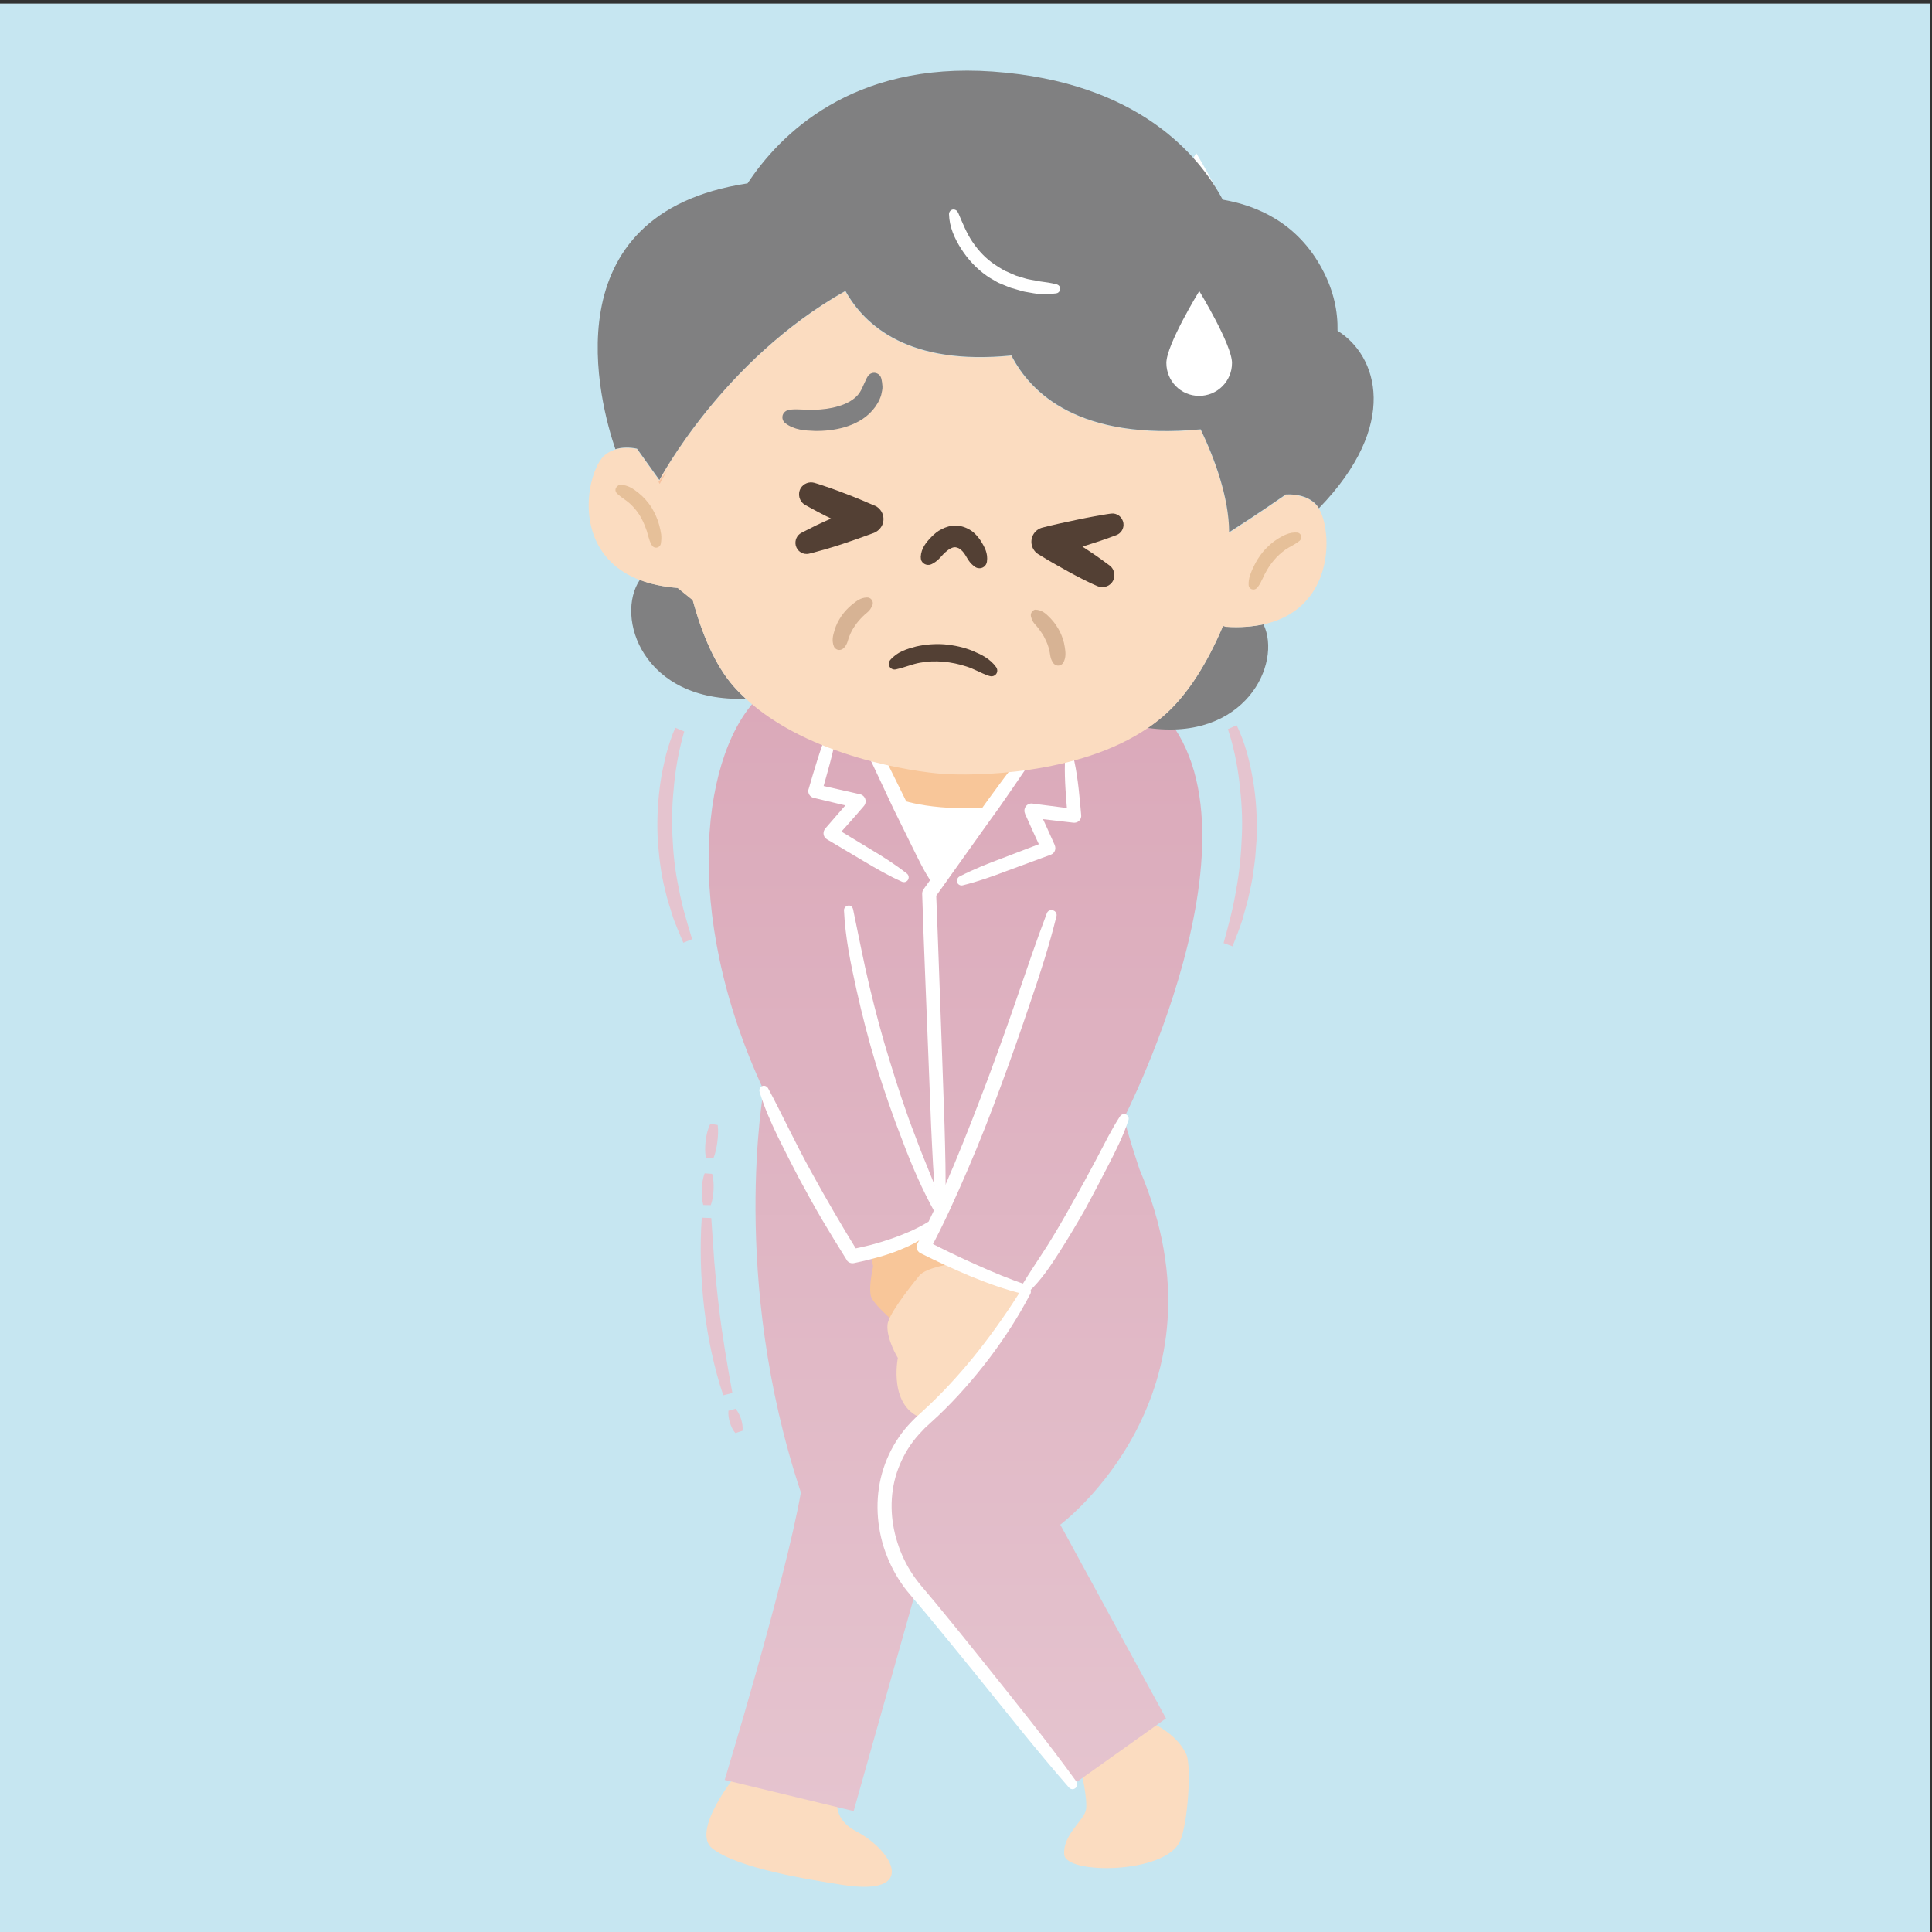 <?xml version="1.0" encoding="utf-8"?>
<svg xmlns="http://www.w3.org/2000/svg" xmlns:xlink="http://www.w3.org/1999/xlink" version="1.1" x="0px" y="0px" viewBox="0 0 1080 1080" style="enable-background:new 0 0 1080 1080;">
<rect x="0" y="0" width="1080" height="1080" fill="#333333" stroke="none"/>
<style type="text/css">
	.st0{fill:#C6E6F1;}
	.st1{fill:#FBDCC0;}
	.st2{fill:url(#SVGID_1_);}
	.st3{fill:#F8C699;}
	.st4{fill:#FFFFFF;}
	.st5{fill:#E5C4CF;}
	.st6{fill:#808081;}
	.st7{fill:#F7C29F;}
	.st8{fill:#E6C099;}
	.st9{fill:#D7B394;}
	.st10{fill:#534034;}
</style>
<g id="Layer_1">
	<rect x="-1.1" y="2" class="st0" width="1080.1" height="1080.1"/>
</g>
<g id="circle_guide">
</g>
<g id="Layer_3">
	<path class="st1" d="M468.6,1003.7c0,0-4.7,12.3,10,20c20.8,10.9,34.7,36.5-7.4,30c-19.9-3.1-59-9.4-73-20.4&#xA;		c-12.2-9.6,13-40.8,13-40.8L468.6,1003.7z"/>
	<path class="st1" d="M604.5,990.7c0,0,3.5,14.8,2.6,20.8c-0.9,6.1-13,13.9-12.2,25.2c0.9,11.3,56.5,10.9,64.7-7.4&#xA;		c4.5-9.9,6.5-42.1,3.6-48.5c-6.9-15-26.6-20.6-26.6-20.6L604.5,990.7z"/>
	<linearGradient id="SVGID_1_" gradientUnits="userSpaceOnUse" x1="534.124" y1="1012.403" x2="534.124" y2="345.935">
		<stop offset="0" style="stop-color:#E5C4CF"/>
		<stop offset="1" style="stop-color:#DAA7B8"/>
	</linearGradient>
	<path class="st2" d="M426.9,609.4c0,0-19.1,105.1,20.8,224.9c-8.7,49.5-42.6,160.7-42.6,160.7l72.1,17.4L512,889.1l87.7,108.6&#xA;		l52.1-37.1l-59.1-108.3c0,0,97.9-73,44.3-198.6c-6.9-20.8-8.7-28.7-8.7-28.7S720,446,638,387.9c-56.5-40-136.4-70.4-212.8,0.7&#xA;		C392.7,418.8,380,508.7,426.9,609.4z"/>
	<polygon class="st3" points="484.4,413 574.7,423.3 525.1,494.3"/>
	<path class="st4" d="M467.7,410c-2,11.3-5.3,22.3-8.4,33.3l-2.8-4.8l24.3,5.5c2.1,0.5,3.5,2.6,3,4.8c-0.1,0.6-0.4,1.2-0.8,1.7&#xA;		l-0.1,0.1c-5.1,6-10.4,11.9-15.7,17.8l-0.9-6l20.6,12.5c6.9,4.1,13.6,8.4,20,13.4c1.2,0.9,1.4,2.6,0.5,3.8c-0.8,1-2.1,1.3-3.2,0.8&#xA;		c-7.4-3.3-14.3-7.3-21.2-11.4l-20.7-12.3c-1.9-1.1-2.5-3.5-1.4-5.4c0.1-0.2,0.3-0.4,0.4-0.6l0.1-0.1c5.2-6,10.3-12,15.6-17.8&#xA;		l2.1,6.5l-24.3-5.8l0,0c-2.1-0.5-3.3-2.6-2.9-4.6l0.1-0.2c3.2-11,6.4-22,10.7-32.7c0.6-1.4,2.1-2,3.5-1.5&#xA;		C467.3,407.5,467.9,408.7,467.7,410z"/>
	<path class="st4" d="M579.8,419.9c-4.4,7.1-9.1,14-13.8,20.8c-4.7,6.9-9.5,13.7-14.4,20.4l-29,40.7l0.7-2.5&#xA;		c1.2,28.9,2.1,57.8,3.2,86.6l1.5,43.3c0.4,14.4,0.8,28.9,0.5,43.4c0,1.5-1.3,2.7-2.7,2.6c-1.4,0-2.5-1.1-2.6-2.4&#xA;		c-1.4-14.4-2-28.8-2.7-43.3l-1.7-43.3c-1.1-28.9-2.4-57.7-3.3-86.6l0,0c0-0.9,0.3-1.8,0.7-2.4l29.2-40.5&#xA;		c4.8-6.8,9.8-13.5,14.7-20.2c5-6.7,10-13.3,15.3-19.8c0.9-1.1,2.6-1.3,3.8-0.4C580.3,417.2,580.5,418.8,579.8,419.9z"/>
	<path class="st4" d="M536.5,489.9c7.8-4,15.8-7.2,23.9-10.2l24.3-9.3l-2.2,5.4c-3.2-6.9-6.4-13.9-9.5-20.9l0-0.1&#xA;		c-0.9-2,0-4.4,2-5.3c0.7-0.3,1.4-0.4,2.1-0.3l24,3.1l-4.3,4.2c-0.8-10.1-1.8-20.1-1.5-30.3c0.1-1.5,1.3-2.7,2.8-2.6&#xA;		c1.3,0,2.3,0.9,2.5,2.1c2.1,9.9,2.9,20,3.8,30c0.2,2.1-1.3,4-3.5,4.2c-0.3,0-0.5,0-0.8,0l-0.1,0l-24-2.8l4.1-5.6&#xA;		c3.2,6.9,6.4,13.9,9.5,20.9l0,0.1c0.9,2,0,4.4-2,5.2l-0.2,0.1l-24.4,9c-8.1,3.1-16.3,6-24.8,8.1c-1.4,0.4-2.9-0.5-3.3-2&#xA;		C534.8,491.7,535.4,490.4,536.5,489.9z"/>
	<path class="st3" d="M486.6,701l1.5,6.9c0,0-2.6,10.9-1.3,16.5c1.3,5.6,20,20.4,20,20.4l43-31.7l-33.4-16.1l5.9-11.5L486.6,701z"/>
	<path class="st1" d="M532.6,706.4c0,0-15,2.1-18.7,6.7c-7.1,8.7-17.4,22.2-17.8,27.5c-0.6,8.1,5.8,18.5,5.8,18.5&#xA;		s-5.8,28.4,15.1,34.2c33.6-34.7,50.4-54.4,57.9-74.1C550,711.6,532.6,706.4,532.6,706.4z"/>
	<path class="st4" d="M476.9,508.4c3,14.2,5.7,28.6,9.1,42.8c3.4,14.2,7.1,28.3,11.5,42.3c4.3,14,8.8,27.9,14.1,41.5&#xA;		c5,13.7,11,27,16,40.8l0,0.1c0.5,1.4-0.2,2.9-1.6,3.4c-1.3,0.4-2.6-0.1-3.2-1.2c-7.2-12.9-13.1-26.5-18.3-40.4&#xA;		c-5.4-13.8-10.2-27.8-14.6-41.9c-4.3-14.1-8-28.5-11.2-42.9c-3.2-14.4-6.2-28.9-6.9-43.9c-0.1-1.5,1.1-2.7,2.6-2.8&#xA;		C475.5,506.1,476.6,507,476.9,508.4L476.9,508.4z"/>
	<path class="st4" d="M429.4,608.4c4.1,7.6,8,15.5,11.9,23.3c3.9,7.8,7.9,15.6,12.1,23.2c8.4,15.3,17.2,30.4,26.4,45.3l-4-1.8&#xA;		c3.6-0.7,7.4-1.6,11.1-2.5c3.7-1,7.4-2.1,10.9-3.3c3.6-1.2,7.1-2.6,10.6-4.1c3.4-1.5,6.7-3.2,9.9-5.1l0.1-0.1&#xA;		c1.3-0.8,2.9-0.4,3.7,0.9c0.7,1.1,0.5,2.5-0.4,3.3c-3,2.9-6.5,5.2-10.1,7.2c-3.6,2-7.3,3.5-11.1,5c-3.8,1.4-7.6,2.6-11.5,3.6&#xA;		c-3.9,1.1-7.7,2-11.7,2.8c-1.6,0.3-3.2-0.4-4-1.7l0-0.1c-4.7-7.5-9.3-15-13.8-22.6c-4.5-7.6-8.7-15.4-12.9-23.1&#xA;		c-4.1-7.8-8.1-15.7-12-23.6c-3.8-8-7.4-16-10-24.7c-0.4-1.4,0.4-2.9,1.8-3.3C427.5,606.7,428.8,607.3,429.4,608.4L429.4,608.4z"/>
	<path class="st4" d="M590.6,512.1c-4,16.2-9.1,32.1-14.5,47.8c-5.3,15.8-10.8,31.5-16.6,47.1c-5.7,15.6-11.8,31.2-18.4,46.5&#xA;		c-6.6,15.3-13.4,30.6-21.4,45.4l-1.6-5.2c9,4.6,18.2,9.1,27.5,13.2c9.3,4.2,18.6,8.1,28.2,11.3l0,0c1.4,0.5,2.2,2,1.7,3.4&#xA;		c-0.4,1.3-1.8,2.1-3.2,1.8c-10.2-2.4-20-6-29.6-9.9c-9.5-4-18.9-8.3-28.2-13c-1.9-1-2.6-3.2-1.7-5.1l0,0l0-0.1&#xA;		c7.7-14.5,14.4-29.6,20.8-44.9c6.4-15.3,12.3-30.7,18.2-46.2c5.8-15.5,11.4-31.1,16.8-46.8c5.4-15.7,10.7-31.4,16.6-46.9l0,0&#xA;		c0.5-1.4,2.1-2.1,3.5-1.6C590.2,509.4,590.9,510.8,590.6,512.1z"/>
	<path class="st4" d="M630.8,626.2c-2.9,8.9-7.1,17.1-11.3,25.3c-4.2,8.2-8.5,16.4-12.9,24.5c-4.6,8-9.3,16-14.3,23.8&#xA;		c-5,7.8-10.2,15.7-17.1,22.2c-1.1,1-2.8,1-3.8-0.1c-0.8-0.9-1-2.2-0.3-3.2l0,0c4.7-7.8,9.8-15.2,14.7-22.9&#xA;		c4.8-7.7,9.4-15.6,13.8-23.6c4.5-7.9,8.9-16,13.2-24.1c4.3-8.1,8.3-16.4,13.3-24.1l0,0c0.8-1.2,2.5-1.6,3.7-0.8&#xA;		C630.8,623.8,631.2,625.1,630.8,626.2z"/>
	<path class="st4" d="M597.6,999.3c-18.5-21.2-35.9-43.3-53.6-65.2c-8.9-10.9-17.7-21.8-26.7-32.6l-6.8-8c-2.2-2.6-4.8-5.6-6.8-8.7&#xA;		c-4.2-6.1-7.4-12.9-9.7-20c-4.4-14.1-4.8-29.7-0.1-44c2.3-7.1,5.8-13.8,10.3-19.8c2.2-3,4.8-5.7,7.4-8.3l7.8-7.2&#xA;		c20-19,37.1-41.5,51.8-64.9l0.1-0.1c0.8-1.3,2.4-1.6,3.7-0.8c1.2,0.7,1.6,2.3,1,3.5c-6.6,12.7-14.3,24.6-22.9,36&#xA;		c-8.6,11.3-18,22.1-28.4,32l-7.7,7.1c-2.3,2.4-4.6,4.8-6.6,7.5c-4,5.3-7,11.2-9.1,17.5c-4.1,12.6-3.7,26.4,0.4,39.1&#xA;		c2,6.3,4.9,12.4,8.6,17.9c1.9,2.8,3.8,5.2,6.2,8l6.8,8.1c9,10.9,17.8,21.8,26.6,32.8c17.6,22,35.3,43.9,51.8,66.7&#xA;		c0.9,1.2,0.6,2.9-0.6,3.7C600.1,1000.5,598.5,1000.3,597.6,999.3z"/>
	<path class="st4" d="M520.9,493.4c-4.5-6.5-7.7-13.5-11.2-20.5l-10.3-20.9l-9.9-21.1c-3.3-7-6.8-14-9-21.5&#xA;		c-0.4-1.4,0.4-2.9,1.8-3.4c1.1-0.3,2.3,0.1,3,1c4.5,6.4,7.7,13.5,11.2,20.5l10.3,20.9l9.9,21.1c3.3,7,6.8,14,9,21.5&#xA;		c0.4,1.4-0.4,2.9-1.8,3.4C522.8,494.8,521.6,494.4,520.9,493.4z"/>
	<path class="st4" d="M500.7,446.1c0,0,17.8,7.8,53.4,5.2c-29.1,41.3-30.8,43-30.8,43L500.7,446.1z"/>
	<path class="st5" d="M691.3,405.4c4.7,9.8,7.3,20,9.1,30.5c1.8,10.4,2.4,21.1,2.1,31.6c0,2.6-0.4,5.3-0.5,7.9&#xA;		c-0.2,2.6-0.4,5.3-0.8,7.9l-1.1,7.8c-0.5,2.6-1,5.2-1.6,7.8c-1,5.2-2.7,10.2-4,15.3c-1.6,5-3.6,9.9-5.5,14.8l-5-1.8&#xA;		c2.7-9.9,5.4-19.7,7-29.7c1.9-10,2.8-20.1,3.2-30.2c0.5-10.1-0.2-20.2-1.4-30.3c-1.2-10-3.3-20.1-6.4-29.4L691.3,405.4z"/>
	<path class="st5" d="M382.5,408.9c-2.7,9.2-4.6,19.1-5.6,28.8c-1,9.8-1.6,19.6-1,29.4c0.4,9.8,1.4,19.6,3.5,29.2&#xA;		c1.7,9.7,4.6,19.2,7.5,28.7l-4.9,2c-1-2.3-2-4.7-3-7.1c-0.9-2.4-2-4.7-2.8-7.2c-1.5-4.9-3.2-9.8-4.3-14.8&#xA;		c-2.6-10-3.7-20.3-4.3-30.5c-0.4-10.3,0.2-20.6,1.7-30.8c0.8-5.1,1.9-10.1,3.1-15.1c1.5-5,2.9-9.8,5.1-14.7L382.5,408.9z"/>
	<path class="st5" d="M411.2,787.5c1.5,1.8,2.4,3.8,3.1,5.8c0.6,2.1,1,4.2,0.8,6.5l-4,1.3c-1.6-1.8-2.4-3.8-3.1-5.9&#xA;		c-0.6-2.1-1-4.3-0.8-6.6L411.2,787.5z"/>
	<path class="st5" d="M397.6,680.9c0.6,8.2,1.1,16.5,1.7,24.6c0.7,8.2,1.5,16.4,2.5,24.5c0.9,8.2,2.1,16.3,3.4,24.4&#xA;		c1.3,8.1,2.7,16.2,4.2,24.3l-5.1,1.3c-2.7-7.9-4.8-16.1-6.6-24.3c-1.8-8.2-3.1-16.5-4.1-24.8c-0.9-8.3-1.6-16.7-1.8-25.1&#xA;		c-0.2-8.4-0.1-16.7,0.5-25.1L397.6,680.9z"/>
	<path class="st5" d="M398.1,656.2c0.8,3,0.9,5.9,0.8,8.8c-0.2,2.9-0.5,5.8-1.6,8.7l-4.2-0.1c-0.8-3-0.9-6-0.8-8.9&#xA;		c0.2-3,0.5-5.9,1.6-8.8L398.1,656.2z"/>
	<path class="st5" d="M401.2,628.9c0.4,3.2,0.2,6.3-0.2,9.4c-0.4,3.1-1,6.2-2.2,9.2l-4.2-0.4c-0.6-3.2-0.5-6.4-0.1-9.6&#xA;		c0.4-3.2,1.1-6.3,2.6-9.3L401.2,628.9z"/>
	<path class="st4" d="M687.1,125.8c0,10.2-8.2,18.4-18.4,18.4c-10.2,0-18.4-8.2-18.4-18.4c0-10.2,18.4-40.2,18.4-40.2&#xA;		S687.1,115.6,687.1,125.8z"/>
	<path class="st6" d="M706.3,349c10.5,21.9-10.2,65.7-64.7,57.9c3-2,5.8-4.2,8.5-6.5c13.9-11.8,25-30.3,33.6-50.6l1.6,0.5&#xA;		C693.2,350.9,700.2,350.3,706.3,349z"/>
	<path class="st6" d="M409.9,383.4c2.2,2.5,4.6,5,7.1,7.2c-58,2.1-73.3-45.9-59.3-66.5c5.9,2.3,12.9,3.9,21.2,4.5l8.4,6.8&#xA;		C392.4,354.6,399.8,371.8,409.9,383.4z"/>
	<path class="st1" d="M737.3,284.3c0.1,0.1,0.1,0.1,0.1,0.2c6.2,10.6,8,41.4-13.5,56.9c-4.7,3.4-10.5,6.1-17.6,7.6&#xA;		c-6,1.3-13,1.9-21,1.4l-1.6-0.5c-8.6,20.3-19.7,38.7-33.6,50.6c-2.7,2.3-5.5,4.5-8.5,6.5c-39.4,26.8-98.5,26.7-114.5,25.6&#xA;		c-16-1.1-74.9-9.5-110.1-41.9c-2.5-2.3-4.9-4.7-7.1-7.2c-10.1-11.6-17.4-28.8-22.7-48l-8.4-6.8c-8.3-0.7-15.3-2.2-21.2-4.5&#xA;		c-6.6-2.5-11.8-5.9-15.8-9.8c-19.1-18.4-13-48.6-5.4-58.2c2-2.5,4.6-4,7.5-4.9c3.9-1.2,8.3-1.1,12.1-0.3l12.5,17.5&#xA;		c0,0,35.3-67,104-105.7c10.9,19.6,35.7,41.8,92.8,36.1c10.8,21.2,38,47.5,105.8,41.3c7.8,16.3,15.8,37.9,16,57.6&#xA;		c17.1-10.9,31.5-21,31.5-21l0.1-0.1C725.6,276.2,733.5,278.1,737.3,284.3z"/>
	<path class="st7" d="M368.8,270.5c0,0,1.3-2.6,3.9-7c-1.6,2.1-3.2,4-4.6,5.9L368.8,270.5z"/>
	<path class="st6" d="M671.2,240c-67.8,6.3-94.9-20.1-105.8-41.3c-57.1,5.7-81.9-16.5-92.8-36.1c-68.7,38.7-104,105.7-104,105.7&#xA;		l-12.5-17.5c-3.9-0.8-8.3-0.9-12.1,0.3c-8.6-25.2-37.8-131.7,73.9-148.6c17.9-27.1,58.2-68.1,137.1-62.5&#xA;		c81.7,5.8,115.5,47.3,128.5,71.6c19.3,3.3,42,13,55.8,39.2c6.3,11.8,8.6,23.4,8.4,34.1c22.3,13.8,35,52.4-10.4,99.2&#xA;		c-3.8-6.2-11.7-8.1-18.6-7.7l-0.1,0.1c0,0-14.4,10.1-31.5,21C687,277.9,679,256.4,671.2,240z"/>
	<g>
		<path class="st4" d="M535.7,119.1c2.3,5.4,4.6,11.2,7.9,16.1c3.4,5,7.5,9.4,12.5,12.7c1.2,0.9,2.5,1.6,3.8,2.4&#xA;			c0.6,0.4,1.3,0.8,1.9,1.1l2.1,0.9c1.4,0.6,2.7,1.3,4.1,1.8l4.3,1.3c2.9,1,6,1.2,9,1.9c3.1,0.4,6.1,0.8,9.2,1.6l0.3,0.1&#xA;			c1.4,0.4,2.2,1.8,1.8,3.1c-0.3,1-1.2,1.8-2.2,1.9c-3.3,0.4-6.7,0.5-10.1,0.3c-1.7-0.2-3.3-0.5-5-0.8c-1.7-0.3-3.3-0.5-5-1.1&#xA;			l-4.9-1.4c-1.6-0.5-3.2-1.3-4.8-1.9l-2.4-1c-0.8-0.4-1.5-0.8-2.3-1.3c-1.5-0.9-3.1-1.7-4.4-2.7c-5.7-4-10.5-9.2-14.2-15&#xA;			c-3.7-5.8-6.6-12.2-6.8-19.4c0-1.4,1.1-2.6,2.5-2.6c1.1,0,2,0.6,2.4,1.5L535.7,119.1z"/>
	</g>
	<g>
		<path class="st8" d="M346.8,271c4.2,0.1,7.2,2.2,10.1,4.5c2.9,2.3,5.3,5.1,7.3,8.1c1.8,3.1,3.4,6.4,4.3,9.9&#xA;			c0.5,1.7,0.8,3.4,1.1,5.2c0.2,1.7,0.1,3.5-0.2,5.3c-0.3,1.4-1.7,2.4-3.2,2.1c-0.8-0.2-1.4-0.6-1.8-1.3l-0.2-0.3&#xA;			c-0.8-1.5-1.3-2.9-1.7-4.4c-0.5-1.4-0.7-2.9-1.3-4.3c-1-2.8-2.2-5.5-3.7-7.9c-1.5-2.4-3.4-4.6-5.5-6.5c-2.1-1.9-4.7-3.3-6.7-5.2&#xA;			l-0.5-0.5c-1-1-1-2.6,0-3.6C345.5,271.3,346.2,271,346.8,271z"/>
	</g>
	<g>
		<path class="st8" d="M725.7,302.9c-2.2,1.7-4.9,2.8-7.2,4.4c-2.3,1.7-4.5,3.6-6.3,5.8c-1.9,2.2-3.5,4.6-4.9,7.3&#xA;			c-0.8,1.3-1.2,2.7-2,4c-0.6,1.4-1.3,2.7-2.4,4l-0.2,0.2c-0.9,1.1-2.6,1.3-3.8,0.3c-0.6-0.5-0.9-1.2-0.9-1.9&#xA;			c-0.1-1.8,0.2-3.5,0.7-5.2c0.6-1.6,1.2-3.3,2-4.8c1.4-3.2,3.4-6.2,5.7-9c2.4-2.7,5.1-5.1,8.2-7c3.1-1.8,6.3-3.6,10.5-3.3&#xA;			c1.4,0.1,2.5,1.4,2.3,2.8c-0.1,0.7-0.4,1.4-0.9,1.8L725.7,302.9z"/>
	</g>
	<path class="st9" d="M487,339.7c-1.1,2.2-3.2,3.3-4.7,4.9c-1.6,1.6-3.1,3.3-4.3,5.1c-1.3,1.8-2.3,3.7-3.1,5.7c-0.9,2-1,4.2-2.7,6.3&#xA;		l-0.4,0.4c-1.2,1.4-3.3,1.7-4.7,0.5c-0.5-0.4-0.8-0.8-1-1.4c-1.2-3-0.5-6,0.4-8.8c0.8-2.9,2.2-5.6,3.9-8.1c1.7-2.4,3.8-4.7,6.1-6.5&#xA;		c2.3-1.8,4.5-3.7,8.1-3.8c1.8-0.1,3.3,1.4,3.3,3.1c0,0.5-0.1,1.1-0.3,1.5L487,339.7z"/>
	<path class="st9" d="M579.9,340.9c3.5,0.6,5.4,2.8,7.5,4.9c2,2.1,3.7,4.6,5.1,7.3c1.3,2.7,2.3,5.6,2.7,8.5c0.5,2.9,0.8,6-0.8,8.8&#xA;		c-0.9,1.6-3,2.2-4.6,1.2c-0.5-0.3-0.9-0.7-1.2-1.2l-0.3-0.5c-1.4-2.4-1.2-4.5-1.8-6.7c-0.5-2.1-1.3-4.2-2.3-6.1&#xA;		c-0.9-2-2.2-3.8-3.5-5.6c-1.3-1.8-3.2-3.2-4-5.6l-0.3-1c-0.6-1.7,0.4-3.5,2.1-4.1C578.8,340.9,579.4,340.8,579.9,340.9z"/>
	<path class="st10" d="M497.6,369c4-4.7,9.3-6.2,14.5-7.6c5.3-1.2,10.7-1.6,16-1.2c5.3,0.5,10.6,1.6,15.5,3.6&#xA;		c4.9,2.1,9.8,4.3,13.3,9.2c1,1.5,0.7,3.5-0.8,4.5c-0.9,0.6-1.9,0.7-2.9,0.4l-0.7-0.2c-4.1-1.4-8-3.8-12.2-5.1&#xA;		c-4.2-1.4-8.6-2.3-13-2.7c-4.5-0.4-8.9-0.2-13.2,0.6c-4.3,0.8-8.4,2.6-12.5,3.5l-0.8,0.2c-1.7,0.4-3.5-0.7-3.9-2.4&#xA;		C496.7,370.8,497,369.8,497.6,369z"/>
	<path class="st10" d="M514.7,311.2c0.3-4.7,2.9-7.9,6-11.1c1.6-1.6,3.4-3.2,5.7-4.3c2.3-1.2,5.1-2.1,8.1-2c3,0.1,5.9,1.2,8.2,2.7&#xA;		c2.3,1.5,3.9,3.5,5.2,5.3c2.5,3.9,4.5,7.5,3.8,12.2c-0.3,2.3-2.5,4-4.8,3.6c-0.8-0.1-1.5-0.4-2.1-0.9l-0.9-0.7&#xA;		c-2.7-2.2-3.7-5.3-5.4-7.3c-0.8-1-1.7-1.7-2.5-2.2c-0.8-0.4-1.3-0.5-2-0.6c-1.2-0.1-3.2,0.7-5.3,2.6c-2.2,1.8-3.8,4.6-6.9,6.3&#xA;		l-0.9,0.5c-2.1,1.1-4.7,0.3-5.8-1.8C514.8,312.8,514.7,312,514.7,311.2z"/>
	<path class="st6" d="M441.7,229c4.6-0.5,9,0.3,13.6,0.1c4.6-0.2,9.1-0.7,13.3-2c4.2-1.2,7.8-3.1,10.4-5.7c2.6-2.7,3.4-5.8,5.5-10&#xA;		l0.4-0.7c1-2,3.5-2.9,5.5-1.9c1.1,0.5,1.9,1.5,2.2,2.6c0.4,1.5,0.6,3,0.7,4.6c0.1,1.6-0.4,3.2-0.7,4.8c-0.9,3.1-2.7,6.1-4.8,8.5&#xA;		c-4.3,5-10,7.8-15.6,9.5c-5.6,1.6-11.2,2.2-16.8,2.1c-5.5-0.2-11.3-0.5-16.4-4.3c-1.8-1.4-2.2-4-0.8-5.8c0.7-0.9,1.8-1.5,2.8-1.6&#xA;		L441.7,229z"/>
	<path class="st10" d="M613.6,327.7c-2.9-1.2-5.7-2.6-8.5-4c-2.8-1.4-5.6-2.9-8.3-4.4c-5.5-3-10.9-6.1-16.2-9.4l-0.2-0.1&#xA;		c-3.8-2.4-5-7.4-2.6-11.3c1.2-1.9,3-3.1,5-3.6c6.3-1.6,12.6-3,19-4.3c3.2-0.7,6.4-1.3,9.6-1.9c3.2-0.5,6.4-1.2,9.6-1.6&#xA;		c3.4-0.5,6.5,1.9,7,5.4c0.4,2.9-1.3,5.6-3.9,6.6c-3,1.2-6.1,2.2-9.2,3.3c-3.1,1-6.2,2-9.3,3c-6.2,1.9-12.4,3.7-18.7,5.4l2.1-15&#xA;		c5.4,3.1,10.8,6.3,16,9.7c2.6,1.7,5.2,3.4,7.8,5.2c2.5,1.8,5.1,3.6,7.6,5.5c2.9,2.3,3.4,6.6,1.1,9.5&#xA;		C619.6,328.1,616.3,328.8,613.6,327.7z"/>
	<path class="st10" d="M455.2,269.9c2.9,0.8,5.7,1.9,8.6,2.8c2.8,1,5.6,2,8.4,3.1c5.6,2.1,11.1,4.4,16.6,6.8l0.1,0&#xA;		c4.2,1.8,6.1,6.7,4.3,10.8c-0.9,2.1-2.7,3.7-4.7,4.5c-5.9,2.2-11.9,4.3-17.9,6.3c-3,1-6,1.9-9.1,2.8c-3.1,0.8-6.1,1.8-9.2,2.5&#xA;		c-3.4,0.8-6.7-1.3-7.5-4.7c-0.6-2.8,0.7-5.6,3.1-6.9c2.8-1.5,5.7-2.8,8.5-4.3c2.9-1.3,5.7-2.7,8.6-3.9c5.8-2.6,11.6-4.9,17.5-7.2&#xA;		l-0.3,15.3c-5.5-2.4-11-4.7-16.3-7.3c-2.7-1.3-5.4-2.6-8-4c-2.6-1.4-5.3-2.8-7.9-4.3c-3.2-1.9-4.3-6-2.4-9.3&#xA;		C449.2,270.3,452.3,269.1,455.2,269.9z"/>
	<path class="st4" d="M688.7,202.9c0,10.2-8.2,18.4-18.4,18.4S652,213,652,202.9c0-10.2,18.4-40.2,18.4-40.2&#xA;		S688.7,192.7,688.7,202.9z"/>
</g>
</svg>